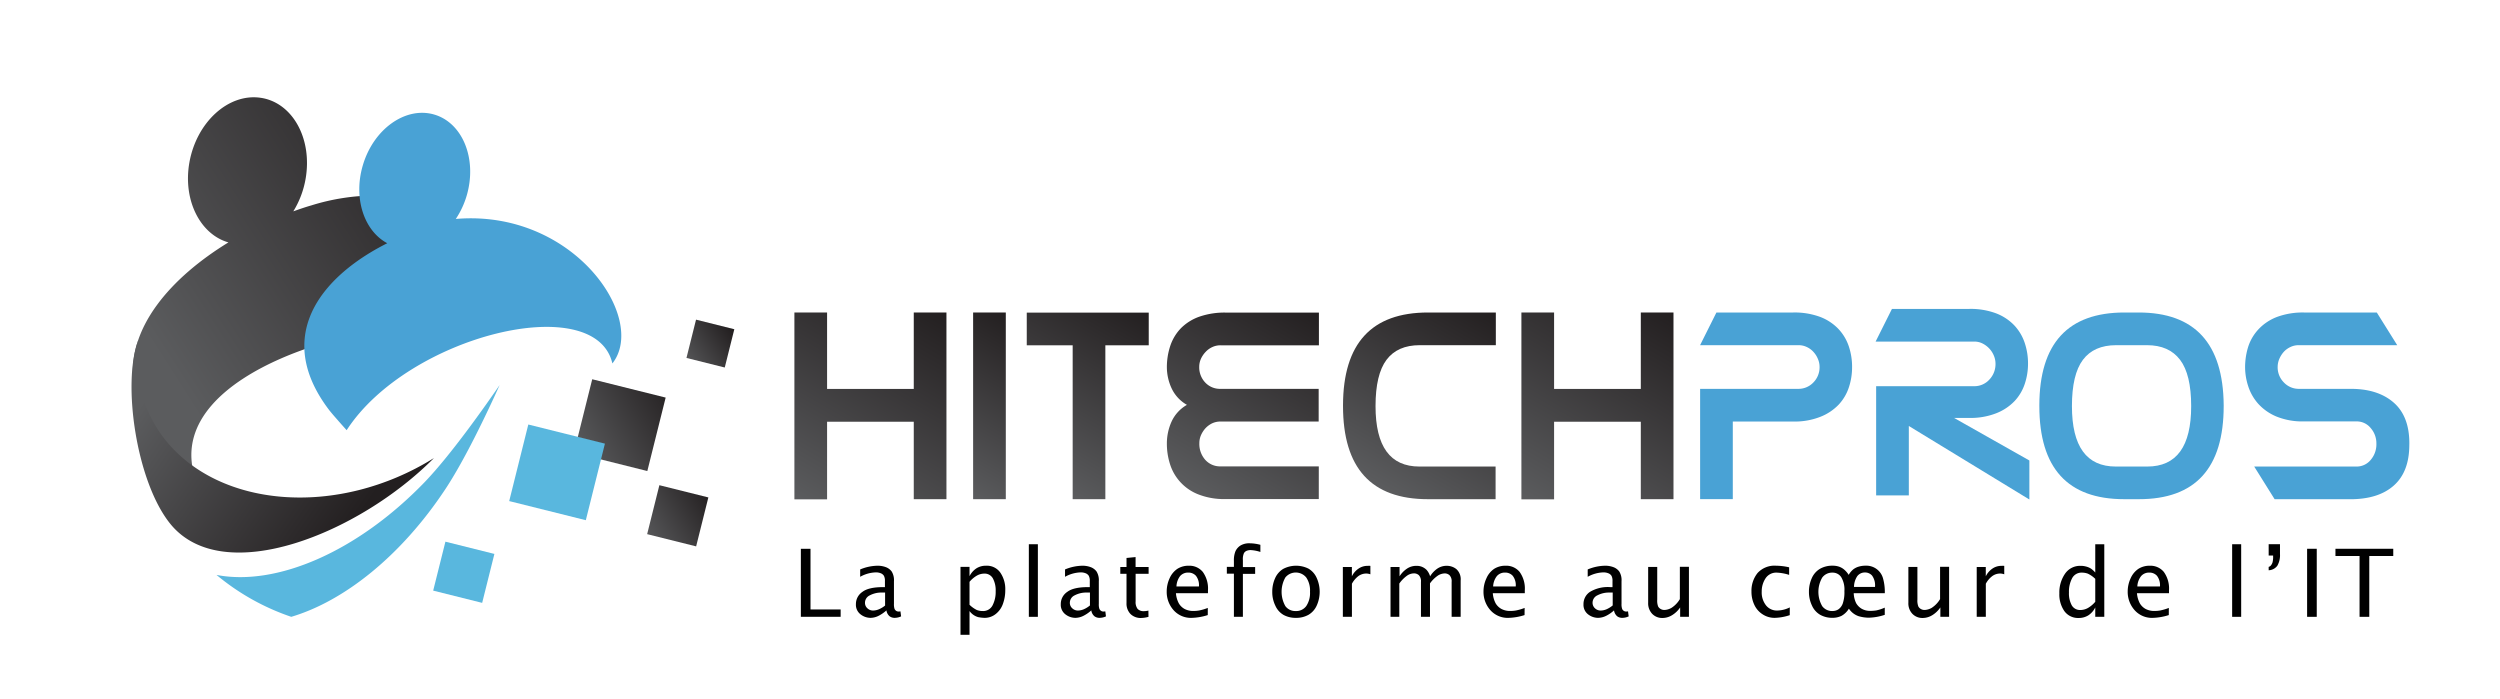 <svg id="Layer_1" data-name="Layer 1" xmlns="http://www.w3.org/2000/svg" xmlns:xlink="http://www.w3.org/1999/xlink" viewBox="0 0 612 171"><defs><style>.cls-1{fill:url(#Nouvelle_nuance_de_dégradé);}.cls-2{fill:url(#Nouvelle_nuance_de_dégradé-2);}.cls-3{fill:url(#Nouvelle_nuance_de_dégradé-3);}.cls-4{fill:url(#Nouvelle_nuance_de_dégradé-4);}.cls-5{fill:url(#Nouvelle_nuance_de_dégradé-5);}.cls-6{fill:url(#Nouvelle_nuance_de_dégradé-6);}.cls-7{fill:#49a2d5;}.cls-8{fill:url(#linear-gradient);}.cls-9{fill:url(#linear-gradient-2);}.cls-10{fill:#59b7de;}.cls-11{fill:url(#linear-gradient-3);}.cls-12{fill:url(#linear-gradient-4);}.cls-13{fill:url(#linear-gradient-5);}</style><linearGradient id="Nouvelle_nuance_de_dégradé" x1="198.5" y1="124.55" x2="227.59" y2="74.15" gradientUnits="userSpaceOnUse"><stop offset="0" stop-color="#5b5c5e"/><stop offset="1" stop-color="#231f20"/></linearGradient><linearGradient id="Nouvelle_nuance_de_dégradé-2" x1="231.34" y1="118.23" x2="253.13" y2="80.47" xlink:href="#Nouvelle_nuance_de_dégradé"/><linearGradient id="Nouvelle_nuance_de_dégradé-3" x1="251.49" y1="115.77" x2="275.93" y2="73.45" xlink:href="#Nouvelle_nuance_de_dégradé"/><linearGradient id="Nouvelle_nuance_de_dégradé-4" x1="294.04" y1="121.6" x2="320.78" y2="75.29" xlink:href="#Nouvelle_nuance_de_dégradé"/><linearGradient id="Nouvelle_nuance_de_dégradé-5" x1="339.31" y1="120.43" x2="365.05" y2="75.84" xlink:href="#Nouvelle_nuance_de_dégradé"/><linearGradient id="Nouvelle_nuance_de_dégradé-6" x1="376.48" y1="124.55" x2="405.57" y2="74.15" xlink:href="#Nouvelle_nuance_de_dégradé"/><linearGradient id="linear-gradient" x1="35.2" y1="81.23" x2="112.92" y2="31.71" xlink:href="#Nouvelle_nuance_de_dégradé"/><linearGradient id="linear-gradient-2" x1="37.23" y1="95.07" x2="86.06" y2="129" xlink:href="#Nouvelle_nuance_de_dégradé"/><linearGradient id="linear-gradient-3" x1="140.37" y1="110.62" x2="165.81" y2="95.93" gradientTransform="translate(215.94 -68.34) rotate(75.98)" xlink:href="#Nouvelle_nuance_de_dégradé"/><linearGradient id="linear-gradient-4" x1="166.53" y1="89.12" x2="179.11" y2="80.6" gradientTransform="translate(213.36 -105) rotate(75.97)" xlink:href="#Nouvelle_nuance_de_dégradé"/><linearGradient id="linear-gradient-5" x1="156.66" y1="131.78" x2="174.27" y2="121.29" gradientTransform="translate(248.22 -65.3) rotate(75.98)" xlink:href="#Nouvelle_nuance_de_dégradé"/></defs><path class="cls-1" d="M223.69,103.24H202.47v19h-8V76.5h8V95.21h21.22V76.5h8v45.7h-8Z"/><path class="cls-2" d="M238.22,76.5h8v45.7h-8Z"/><path class="cls-3" d="M270.59,122.2h-8V84.53H251.35v-8h29.86v8H270.59Z"/><path class="cls-4" d="M322.87,84.53H298.78a4.66,4.66,0,0,0-2,.43,5.18,5.18,0,0,0-1.62,1.16A6.17,6.17,0,0,0,294,87.81a4.86,4.86,0,0,0-.43,2,5.39,5.39,0,0,0,1.46,3.82,4.93,4.93,0,0,0,3.78,1.56h24v8H298.78a4.8,4.8,0,0,0-2,.42,5.52,5.52,0,0,0-1.62,1.16,6.23,6.23,0,0,0-1.13,1.7,4.82,4.82,0,0,0-.43,2,5.84,5.84,0,0,0,1.46,4.11,4.85,4.85,0,0,0,3.78,1.59h24v8H300.05a17.25,17.25,0,0,1-6.74-1.16,11.68,11.68,0,0,1-6.9-7.42,16.39,16.39,0,0,1-.76-5,13,13,0,0,1,1.13-5.34,9.06,9.06,0,0,1,3.78-4.14A9.07,9.07,0,0,1,286.78,95a12.39,12.39,0,0,1-1.13-5,16.54,16.54,0,0,1,.86-5.41,11.35,11.35,0,0,1,2.62-4.28,12,12,0,0,1,4.48-2.79,18.83,18.83,0,0,1,6.44-1h22.82Z"/><path class="cls-5" d="M349.53,122.2q-20.76,0-20.76-22.82v-.19q.06-22.69,20.82-22.69h16.59v8H347.54q-5.43,0-8.12,3.58t-2.69,11.34q0,14.8,10.75,14.79h18.64v8Z"/><path class="cls-6" d="M401.67,103.24H380.44v19h-8V76.5h8V95.21h21.23V76.5h8v45.7h-8Z"/><path class="cls-7" d="M452.58,84.76A11.58,11.58,0,0,0,450,80.48a12.15,12.15,0,0,0-4.48-2.92A18,18,0,0,0,439,76.5H420.18l-4,8h24.08a4.62,4.62,0,0,1,2,.43,5.06,5.06,0,0,1,1.62,1.16A5.75,5.75,0,0,1,445,87.81a4.86,4.86,0,0,1,.43,2,5.27,5.27,0,0,1-1.52,3.82,5,5,0,0,1-3.72,1.56h-16v0h-8v27h8v-19H439a17,17,0,0,0,6.66-1.17,12.47,12.47,0,0,0,4.48-3,11.42,11.42,0,0,0,2.49-4.28,15.53,15.53,0,0,0,.76-4.77A15.77,15.77,0,0,0,452.58,84.76Z"/><path class="cls-7" d="M478.36,102.31h3.71a17.23,17.23,0,0,0,6.67-1.17,12.52,12.52,0,0,0,4.47-3,11.37,11.37,0,0,0,2.49-4.28,15.53,15.53,0,0,0,.76-4.77,15.77,15.77,0,0,0-.83-5.21,11.67,11.67,0,0,0-2.58-4.28,12.15,12.15,0,0,0-4.48-2.92,17.81,17.81,0,0,0-6.5-1.06H463.15l-4,8h24.16a4.37,4.37,0,0,1,2,.46,5.85,5.85,0,0,1,1.62,1.19A5.69,5.69,0,0,1,488.07,87,5.07,5.07,0,0,1,488.5,89,5.47,5.47,0,0,1,487,92.92a4.93,4.93,0,0,1-3.72,1.62h-24v26.74h8v-17l29.51,18v-9.55Z"/><path class="cls-7" d="M523.53,76.5q20.64,0,20.83,22.69v.19q0,22.83-20.76,22.82H520q-20.77,0-20.77-22.82v-.19q.06-22.69,20.83-22.69Zm-5.5,8q-5.44,0-8.13,3.58t-2.69,11.34q0,14.8,10.75,14.79h7.69q10.76,0,10.75-14.79,0-7.76-2.72-11.34t-8.09-3.58Z"/><path class="cls-7" d="M589.8,108.87c0,4.43-1.27,7.75-3.81,10s-6.1,3.34-10.65,3.34H556.83l-5-8h25a4.42,4.42,0,0,0,3.51-1.62,5.84,5.84,0,0,0,1.4-4,5.66,5.66,0,0,0-1.4-3.81,4.39,4.39,0,0,0-3.51-1.62H564a16.83,16.83,0,0,1-6.74-1.2,12.51,12.51,0,0,1-4.45-3.12,12,12,0,0,1-2.44-4.27A15.18,15.18,0,0,1,549.6,90a16.87,16.87,0,0,1,.79-5.21A11.41,11.41,0,0,1,553,80.48a12.15,12.15,0,0,1,4.48-2.92A18.24,18.24,0,0,1,564,76.5h17.84l5,8H562.74a4.62,4.62,0,0,0-2,.43,5.11,5.11,0,0,0-1.63,1.16A6.17,6.17,0,0,0,558,87.81a5,5,0,0,0-.43,2,5.24,5.24,0,0,0,1.53,3.82,5,5,0,0,0,3.71,1.56h12.67q6.63,0,10.48,3.35t3.85,10Z"/><path class="cls-8" d="M47.48,116.05c-7-26.09,46.08-37.81,53.62-34.8,11.38-10.65,17.66-22.39,6.17-30.36,0,0-1.45-.74-2.59-1.2a37.66,37.66,0,0,0-12.24-1.83,52.93,52.93,0,0,0-16.25,2.43v0c-1.44.41-2.91.92-4.39,1.45a22.46,22.46,0,0,0,3-7.9c1.75-9.88-3.2-18.8-11.06-19.91s-15.63,6-17.38,15.86C44.74,49,49,57.37,55.92,59.34c-13.87,8.49-25.25,21-23.15,34.93.81,5.39,3.6,11,9.08,16.64.76.77,1.58,1.52,2.41,2.27C45.32,114.15,46.4,115.09,47.48,116.05Z"/><path class="cls-9" d="M106.23,112.13c-23.4,14.61-52.85,12.43-66.2-5a32.3,32.3,0,0,1-6.24-23.72c-3.89,10.55-.41,34.59,7.92,44.85C54.65,144.15,88,130.53,106.23,112.13Z"/><path class="cls-10" d="M109,119.78c4.75-7.16,10.15-18.51,13.32-25.53-4,5.81-12,17.13-18.32,23.73-16.57,17.18-36.4,25.59-51,22.76A57.36,57.36,0,0,0,71.3,151C84.26,147.15,98.2,136.08,109,119.78Z"/><rect class="cls-11" x="142.45" y="94.8" width="18.53" height="18.53" transform="translate(14 226.06) rotate(-75.98)"/><rect class="cls-12" x="169.09" y="79.28" width="9.66" height="9.66" transform="translate(50.14 232.45) rotate(-75.97)"/><rect class="cls-13" x="159.74" y="120.08" width="12.35" height="12.36" transform="translate(3.22 256.65) rotate(-75.98)"/><rect class="cls-10" x="107.36" y="133.9" width="12.35" height="12.36" transform="translate(-49.89 216.28) rotate(-75.97)"/><rect class="cls-10" x="126.71" y="105.98" width="19.32" height="19.33" transform="translate(-8.85 219.95) rotate(-75.99)"/><path class="cls-7" d="M111.58,53.6a20.87,20.87,0,0,0,2.68-5.76c2.59-8.93-1-17.79-8-19.81S91.39,31.61,88.8,40.54c-2.34,8,.34,16,6,19C83.4,65.27,74,74.26,74.52,85.6c.22,4.58,2.06,9.55,6.11,14.85.57.71,1.18,1.42,1.81,2.13.79.92,1.6,1.82,2.42,2.73,15-23.16,60.87-34.41,65.05-16.34,8.69-11-9.48-37.82-38.33-35.37Z"/><path d="M196.05,151V134.34h2.36V149.2h7.38V151Z"/><path d="M217,149.42a8.52,8.52,0,0,1-2,1.37,4.49,4.49,0,0,1-1.9.46,4,4,0,0,1-2.44-.86,2.94,2.94,0,0,1-1.13-2.49,3.56,3.56,0,0,1,1.58-3c1-.78,2.72-1.17,5-1.17h.52v-1.48a2.59,2.59,0,0,0-.24-1.28,1.58,1.58,0,0,0-.74-.62,3.13,3.13,0,0,0-1.27-.23,8.33,8.33,0,0,0-3.81,1.08V139.4a11.39,11.39,0,0,1,4.26-.91,5.65,5.65,0,0,1,2,.34,3.14,3.14,0,0,1,1.46,1.08,4.06,4.06,0,0,1,.55,2.37v5.53a3.68,3.68,0,0,0,.14,1.24,1.18,1.18,0,0,0,.41.49,1.14,1.14,0,0,0,.61.17,3.14,3.14,0,0,0,.43-.05l.16,1.23a3.81,3.81,0,0,1-1.66.36,2,2,0,0,1-1.17-.4A2.28,2.28,0,0,1,217,149.42Zm-.33-1.21v-3.15l-.72,0a6,6,0,0,0-3,.67,2,2,0,0,0-1.2,1.83,1.76,1.76,0,0,0,.59,1.35,2,2,0,0,0,1.38.55,3.81,3.81,0,0,0,1.44-.31A6.21,6.21,0,0,0,216.7,148.21Z"/><path d="M235.13,155.4V138.77h2.21v2.28a5,5,0,0,1,1.69-1.92,4.28,4.28,0,0,1,2.36-.64,4,4,0,0,1,3.47,1.66,7.13,7.13,0,0,1,1.23,4.34,9.69,9.69,0,0,1-.57,3.32,5.4,5.4,0,0,1-1.77,2.5,4.28,4.28,0,0,1-2.72.94,9.35,9.35,0,0,1-1.59-.18,3.94,3.94,0,0,1-2.1-1.49v5.82Zm2.21-7.35a6.93,6.93,0,0,0,1.79,1.28,4,4,0,0,0,1.44.25,2.57,2.57,0,0,0,2.4-1.37,7.1,7.1,0,0,0,.77-3.49,6.12,6.12,0,0,0-.69-3.14,2.29,2.29,0,0,0-2.12-1.16,3.72,3.72,0,0,0-1.81.5,6.85,6.85,0,0,0-1.78,1.51Z"/><path d="M251.86,151V133.23h2.21V151Z"/><path d="M267.15,149.42a8.52,8.52,0,0,1-2,1.37,4.49,4.49,0,0,1-1.9.46,4,4,0,0,1-2.44-.86,2.94,2.94,0,0,1-1.13-2.49,3.56,3.56,0,0,1,1.58-3c1-.78,2.72-1.17,5-1.17h.52v-1.48a2.59,2.59,0,0,0-.24-1.28,1.58,1.58,0,0,0-.74-.62,3.13,3.13,0,0,0-1.27-.23,8.33,8.33,0,0,0-3.81,1.08V139.4a11.39,11.39,0,0,1,4.26-.91,5.65,5.65,0,0,1,2,.34,3.14,3.14,0,0,1,1.46,1.08,4.06,4.06,0,0,1,.55,2.37v5.53a3.43,3.43,0,0,0,.14,1.24,1.18,1.18,0,0,0,.41.49,1.14,1.14,0,0,0,.61.17,3.14,3.14,0,0,0,.43-.05l.16,1.23a3.81,3.81,0,0,1-1.66.36,2,2,0,0,1-1.17-.4A2.28,2.28,0,0,1,267.15,149.42Zm-.33-1.21v-3.15l-.72,0a6,6,0,0,0-3,.67,2,2,0,0,0-1.2,1.83,1.76,1.76,0,0,0,.59,1.35,2,2,0,0,0,1.38.55,3.81,3.81,0,0,0,1.44-.31A6.21,6.21,0,0,0,266.82,148.21Z"/><path d="M281.15,151a7.13,7.13,0,0,1-1.77.28,3.56,3.56,0,0,1-2.61-.95,3.64,3.64,0,0,1-1-2.7v-7.17h-1.52v-1.66h1.52v-2.21l2.22-.22v2.43h3.19v1.66H278v6.76a2.74,2.74,0,0,0,.49,1.84,2,2,0,0,0,1.57.55,4.62,4.62,0,0,0,1.07-.14Z"/><path d="M295.66,150.57a14,14,0,0,1-3.87.68,5.66,5.66,0,0,1-4.53-1.92,6.7,6.7,0,0,1-1.65-4.52,7.71,7.71,0,0,1,.72-3.27,5.39,5.39,0,0,1,1.91-2.3,5.07,5.07,0,0,1,2.78-.75,4.24,4.24,0,0,1,3.42,1.51,6.94,6.94,0,0,1,1.27,4.54v.68h-7.84a6.32,6.32,0,0,0,.71,2.49,3.73,3.73,0,0,0,1.4,1.36,4.52,4.52,0,0,0,2.23.49,7.93,7.93,0,0,0,1.37-.12,12.81,12.81,0,0,0,2.09-.62Zm-7.7-7h5.54a3.75,3.75,0,0,0-.73-2.61,2.45,2.45,0,0,0-1.88-.79,2.54,2.54,0,0,0-2,.85A4.42,4.42,0,0,0,288,143.55Z"/><path d="M302.06,151V140.43h-1.73v-1.66h1.73v-1.46a5.84,5.84,0,0,1,.38-2.36,3.28,3.28,0,0,1,1.27-1.43A4.17,4.17,0,0,1,306,133a10.52,10.52,0,0,1,2.54.37v1.75a9,9,0,0,0-2.4-.46,2.62,2.62,0,0,0-.94.17,1.36,1.36,0,0,0-.68.58,3.58,3.58,0,0,0-.26,1.71v1.7h3v1.66h-3V151Z"/><path d="M317.21,151.25a6.09,6.09,0,0,1-3-.72,4.9,4.9,0,0,1-2-2.25,7.54,7.54,0,0,1-.76-3.42,7.93,7.93,0,0,1,.69-3.3,5,5,0,0,1,2-2.3,6.8,6.8,0,0,1,6.17-.06,4.92,4.92,0,0,1,2,2.24,8.2,8.2,0,0,1,.05,6.74,5,5,0,0,1-2,2.3A6.08,6.08,0,0,1,317.21,151.25Zm0-1.67a3,3,0,0,0,2.57-1.23,5.75,5.75,0,0,0,.91-3.49,5.67,5.67,0,0,0-.92-3.49,3.3,3.3,0,0,0-5.12,0,7.15,7.15,0,0,0,0,7A3,3,0,0,0,317.2,149.58Z"/><path d="M328.73,151v-12.2h2.21v2.28a4.84,4.84,0,0,1,1.64-1.89,3.84,3.84,0,0,1,2.18-.67,5.92,5.92,0,0,1,.71,0v2.07a3.07,3.07,0,0,0-1-.19,3.31,3.31,0,0,0-1.93.62,5.84,5.84,0,0,0-1.59,1.88V151Z"/><path d="M340.4,151v-12.2h2.21v2.28a6.31,6.31,0,0,1,1.72-1.81,4.07,4.07,0,0,1,2.43-.75,3.35,3.35,0,0,1,1.39.26,3.49,3.49,0,0,1,1.08.73,4.16,4.16,0,0,1,.86,1.57,6.26,6.26,0,0,1,1.71-1.84,4,4,0,0,1,2.38-.73,3.72,3.72,0,0,1,2.34.81,3.32,3.32,0,0,1,1.05,2.79V151h-2.21v-8.54a2.11,2.11,0,0,0-.52-1.65,1.72,1.72,0,0,0-1.14-.44,3.28,3.28,0,0,0-1.64.49,7.84,7.84,0,0,0-2,1.95V151h-2.21v-8.54a2.14,2.14,0,0,0-.52-1.66,1.76,1.76,0,0,0-1.17-.44,3.07,3.07,0,0,0-1.61.49,8.05,8.05,0,0,0-2,2V151Z"/><path d="M373.21,150.57a13.9,13.9,0,0,1-3.86.68,5.67,5.67,0,0,1-4.54-1.92,6.7,6.7,0,0,1-1.65-4.52,7.58,7.58,0,0,1,.73-3.27,5.31,5.31,0,0,1,1.9-2.3,5.1,5.1,0,0,1,2.78-.75A4.24,4.24,0,0,1,372,140a6.94,6.94,0,0,1,1.27,4.54v.68h-7.83a6.33,6.33,0,0,0,.7,2.49,3.75,3.75,0,0,0,1.41,1.36,4.45,4.45,0,0,0,2.22.49,7.84,7.84,0,0,0,1.37-.12,12.81,12.81,0,0,0,2.09-.62Zm-7.69-7h5.53a3.75,3.75,0,0,0-.73-2.61,2.45,2.45,0,0,0-1.88-.79,2.54,2.54,0,0,0-2,.85A4.42,4.42,0,0,0,365.52,143.55Z"/><path d="M395.11,149.42a8.28,8.28,0,0,1-2,1.37,4.57,4.57,0,0,1-1.91.46,4,4,0,0,1-2.44-.86,2.93,2.93,0,0,1-1.12-2.49,3.55,3.55,0,0,1,1.57-3,8.5,8.5,0,0,1,5-1.17h.53v-1.48a2.59,2.59,0,0,0-.24-1.28,1.56,1.56,0,0,0-.75-.62,3.12,3.12,0,0,0-1.26-.23,8.34,8.34,0,0,0-3.82,1.08V139.4a11.4,11.4,0,0,1,4.27-.91,5.64,5.64,0,0,1,2,.34,3.14,3.14,0,0,1,1.46,1.08,4,4,0,0,1,.55,2.37v5.53a3.37,3.37,0,0,0,.15,1.24,1,1,0,0,0,.41.49,1.12,1.12,0,0,0,.61.17,3,3,0,0,0,.42-.05l.16,1.23a3.78,3.78,0,0,1-1.66.36,2,2,0,0,1-1.17-.4A2.37,2.37,0,0,1,395.11,149.42Zm-.32-1.21v-3.15l-.73,0a6.05,6.05,0,0,0-3,.67,2,2,0,0,0-1.2,1.83,1.8,1.8,0,0,0,.59,1.35,2,2,0,0,0,1.38.55,3.82,3.82,0,0,0,1.45-.31A6.41,6.41,0,0,0,394.79,148.21Z"/><path d="M411.3,151v-2.3a6.34,6.34,0,0,1-2,1.91,4.47,4.47,0,0,1-2.31.67,3.38,3.38,0,0,1-2.52-1,3.73,3.73,0,0,1-1-2.73v-8.76h2.22v8a4,4,0,0,0,.22,1.67,1.59,1.59,0,0,0,.63.63,1.78,1.78,0,0,0,.88.23,3.74,3.74,0,0,0,1.75-.51,6.35,6.35,0,0,0,2.06-2.15v-7.91h2.22V151Z"/><path d="M438.13,150.59a12.75,12.75,0,0,1-3.68.66,5.3,5.3,0,0,1-3-.89,5.49,5.49,0,0,1-2-2.32,7.42,7.42,0,0,1-.69-3.25,6.92,6.92,0,0,1,1.48-4.5,5.6,5.6,0,0,1,4.58-1.8,14.54,14.54,0,0,1,3.16.39v1.85a11.36,11.36,0,0,0-3-.55,3.12,3.12,0,0,0-2.77,1.39,5.78,5.78,0,0,0-.94,3.29,5.07,5.07,0,0,0,1.05,3.33,3.37,3.37,0,0,0,2.73,1.27,7.11,7.11,0,0,0,3.09-.77Z"/><path d="M452.61,149a4.92,4.92,0,0,1-1.81,1.76,5,5,0,0,1-2.24.48,5.93,5.93,0,0,1-3-.75,4.92,4.92,0,0,1-2-2.27,7.67,7.67,0,0,1-.73-3.37,7.93,7.93,0,0,1,.69-3.3,5,5,0,0,1,2-2.3,6,6,0,0,1,3.07-.77,5,5,0,0,1,1.52.21,4,4,0,0,1,1.24.66,5.5,5.5,0,0,1,1.21,1.38,4.88,4.88,0,0,1,1.15-1.37,4.05,4.05,0,0,1,1.35-.66,5.83,5.83,0,0,1,1.63-.22,4.23,4.23,0,0,1,4.27,3.09,12.25,12.25,0,0,1,.44,3.64h-7.61a6.17,6.17,0,0,0,.59,2.44A3.82,3.82,0,0,0,455.7,149a4.11,4.11,0,0,0,2.21.54,9.78,9.78,0,0,0,1.41-.11,10.46,10.46,0,0,0,2.07-.68v1.76a13.13,13.13,0,0,1-3.95.7,9.07,9.07,0,0,1-2.46-.37A4.67,4.67,0,0,1,452.61,149Zm-4,.57a2.5,2.5,0,0,0,1.51-.46,3,3,0,0,0,1-1.41,8.59,8.59,0,0,0,.39-3,5.89,5.89,0,0,0-.79-3.43,2.5,2.5,0,0,0-2.14-1.09,3,3,0,0,0-2.5,1.21,7,7,0,0,0,0,7A3,3,0,0,0,448.59,149.58Zm5.27-5.89H459a4.05,4.05,0,0,0-.72-2.78,2.27,2.27,0,0,0-1.71-.76,2.33,2.33,0,0,0-1.9.89A4.86,4.86,0,0,0,453.86,143.69Z"/><path d="M475,151v-2.3a6.45,6.45,0,0,1-2,1.91,4.53,4.53,0,0,1-2.32.67,3.38,3.38,0,0,1-2.51-1,3.69,3.69,0,0,1-1-2.73v-8.76h2.21v8a4,4,0,0,0,.23,1.67,1.59,1.59,0,0,0,.63.63,1.77,1.77,0,0,0,.87.23,3.75,3.75,0,0,0,1.76-.51,6.44,6.44,0,0,0,2.06-2.15v-7.91h2.21V151Z"/><path d="M483.9,151v-12.2h2.22v2.28a4.82,4.82,0,0,1,1.63-1.89,3.84,3.84,0,0,1,2.18-.67,5.92,5.92,0,0,1,.71,0v2.07a3.07,3.07,0,0,0-1-.19,3.26,3.26,0,0,0-1.92.62,5.61,5.61,0,0,0-1.59,1.88V151Z"/><path d="M512.92,151v-2.3a4.88,4.88,0,0,1-1.69,1.93,4.34,4.34,0,0,1-2.37.65,4.12,4.12,0,0,1-3.49-1.66,7.12,7.12,0,0,1-1.24-4.35,8.06,8.06,0,0,1,1.39-4.82,4.44,4.44,0,0,1,3.81-1.93,4.87,4.87,0,0,1,1.34.17,4.2,4.2,0,0,1,1.14.47,5.47,5.47,0,0,1,1.11,1v-6.92h2.21V151Zm0-9.3a6.78,6.78,0,0,0-1.82-1.27,4.19,4.19,0,0,0-1.44-.25,2.58,2.58,0,0,0-2.4,1.36,7,7,0,0,0-.78,3.51,6.09,6.09,0,0,0,.69,3.14,2.33,2.33,0,0,0,2.14,1.14,3.82,3.82,0,0,0,1.83-.5,7.05,7.05,0,0,0,1.78-1.51Z"/><path d="M530.92,150.57a14,14,0,0,1-3.87.68,5.66,5.66,0,0,1-4.53-1.92,6.71,6.71,0,0,1-1.66-4.52,7.72,7.72,0,0,1,.73-3.27,5.39,5.39,0,0,1,1.91-2.3,5.07,5.07,0,0,1,2.78-.75A4.25,4.25,0,0,1,529.7,140a6.94,6.94,0,0,1,1.27,4.54v.68h-7.84a6.32,6.32,0,0,0,.71,2.49,3.73,3.73,0,0,0,1.4,1.36,4.52,4.52,0,0,0,2.23.49,7.93,7.93,0,0,0,1.37-.12,12.81,12.81,0,0,0,2.09-.62Zm-7.7-7h5.54a3.8,3.8,0,0,0-.73-2.61,2.45,2.45,0,0,0-1.88-.79,2.54,2.54,0,0,0-2,.85A4.42,4.42,0,0,0,523.22,143.55Z"/><path d="M546.43,151V133.23h2.21V151Z"/><path d="M555.37,139.6v-.83a1,1,0,0,0,.57-.38,2.31,2.31,0,0,0,.37-.7,5,5,0,0,0,.15-1.46V136h-1.09v-2.78h2.77v2.41a5.15,5.15,0,0,1-.65,2.86A2.74,2.74,0,0,1,555.37,139.6Z"/><path d="M564.78,151V134.34h2.36V151Z"/><path d="M577.62,151V136.11h-5.9v-1.77h14.15v1.77H580V151Z"/></svg>